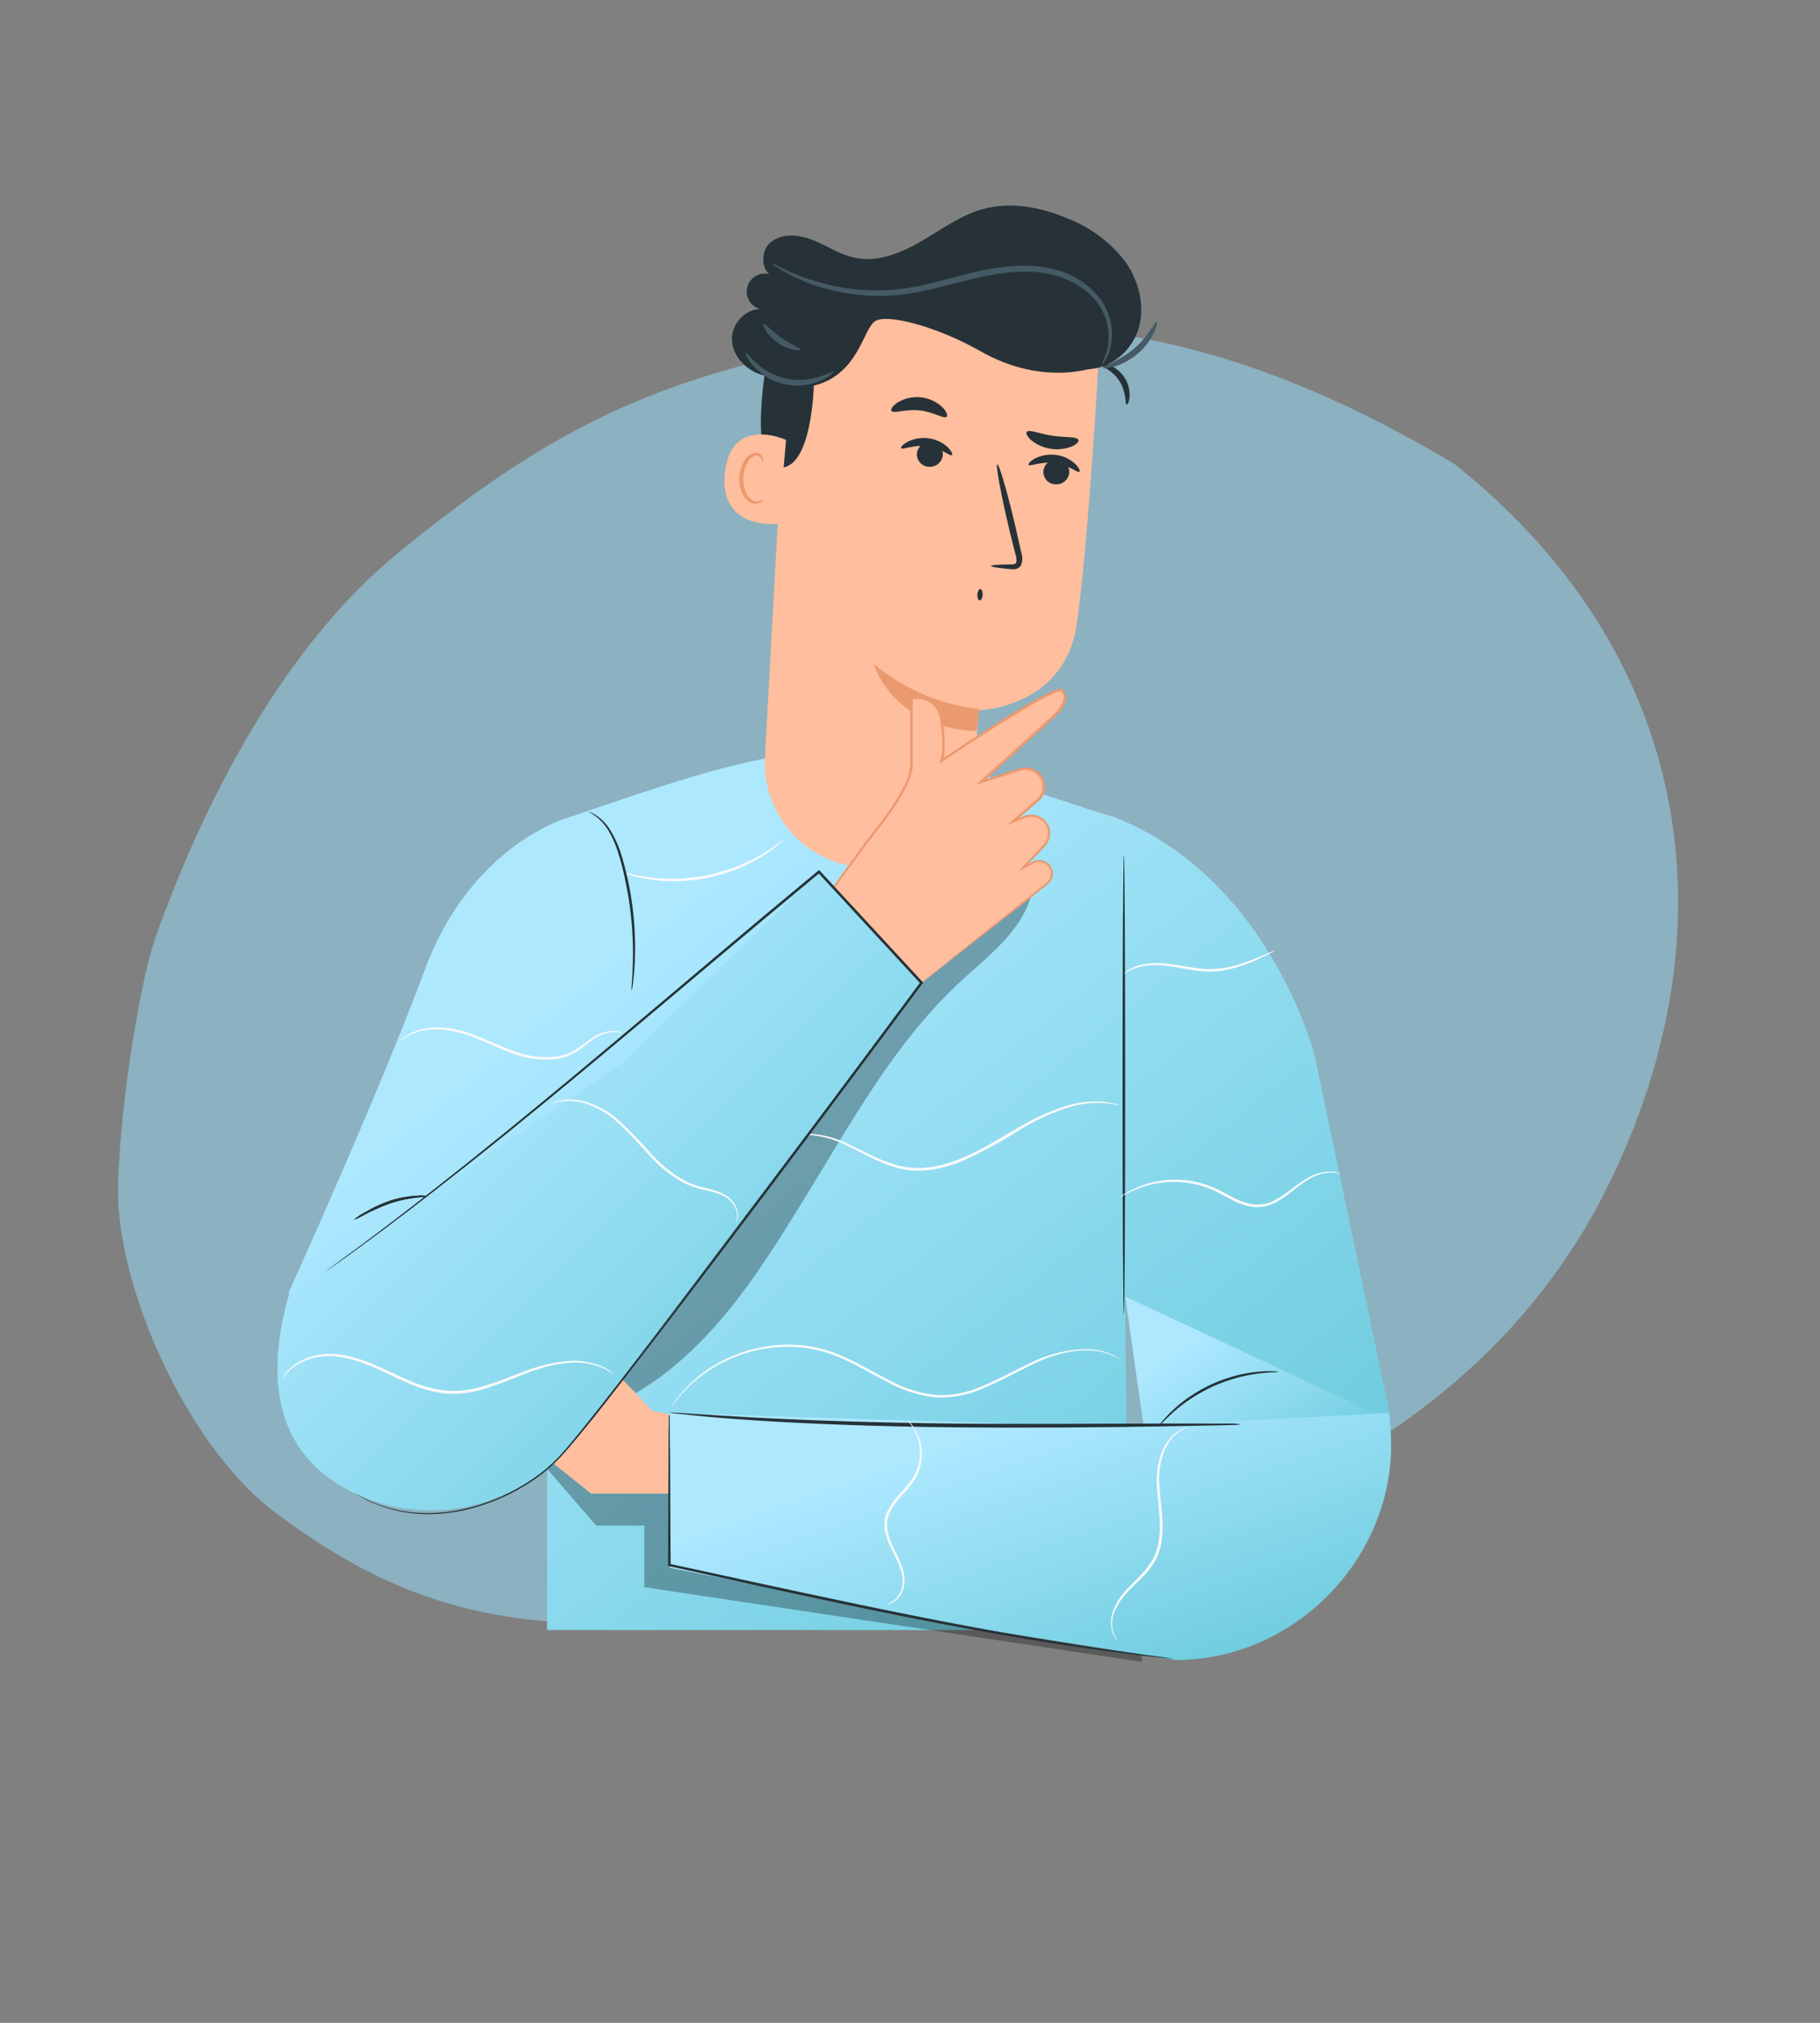 <svg width="90" height="100" viewBox="0 0 90 100" fill="none" xmlns="http://www.w3.org/2000/svg">
<rect x="0" y="0" width="90" height="100" fill="#808080" stroke="none"/>
<path opacity="0.5" d="M19.685 27.334C14.109 31.896 10.159 39.416 7.721 46.25C6.711 49.08 5.635 57.062 5.87 59.816C6.318 65.066 9.767 71.879 13.541 74.72C21.642 80.818 27.497 80.698 38.463 79.862C52.014 78.829 71.276 74.62 79.245 59.157C85.591 46.843 84.307 32.801 71.926 22.938C58.974 15.194 49.352 15.018 38.409 17.634C31.109 19.378 26.378 21.858 19.685 27.334Z" fill="#98E2FF"/>
<path d="M68.796 70.238L65 52.134C65 52.134 62.775 43.411 55.114 40.4L54.585 40.238L53.837 40.011C53.529 39.892 52.272 39.493 51.941 39.388C41.613 35.809 38.871 36.742 28.11 40.413C28.11 40.413 23.327 41.701 21.009 47.937C18.691 54.172 14.258 63.93 14.258 63.93L24.994 67.723L27.053 64.665V80.583H56.587L55.772 75.952L55.63 64.092" fill="url(#paint0_linear_4279_1682)"/>
<path d="M38.733 41.524C38.66 41.611 38.577 41.688 38.484 41.754C38.386 41.843 38.282 41.926 38.173 42.003C38.034 42.109 37.89 42.208 37.742 42.299C37.357 42.543 36.953 42.753 36.533 42.927C36.016 43.137 35.481 43.299 34.935 43.411C34.387 43.512 33.831 43.564 33.273 43.565C32.818 43.562 32.365 43.519 31.917 43.438C31.723 43.411 31.556 43.361 31.406 43.326C31.277 43.299 31.149 43.262 31.025 43.217C30.916 43.189 30.811 43.149 30.711 43.097C30.711 43.072 31.172 43.231 31.932 43.346C32.376 43.412 32.824 43.444 33.273 43.443C33.822 43.436 34.37 43.381 34.91 43.279C35.448 43.169 35.976 43.014 36.488 42.815C36.904 42.647 37.307 42.448 37.694 42.22C38.357 41.821 38.718 41.504 38.733 41.524Z" fill="#FAFAFA"/>
<g opacity="0.3">
<path d="M27.062 72.624L29.482 75.42H31.863V78.463L56.474 82.156L56.274 79.785L33.119 73.835H29.238L27.369 72.34L27.062 72.624Z" fill="black"/>
</g>
<path d="M34.31 70.134L32.257 69.755C32.257 69.755 27.392 64.432 26.48 64.367C25.732 64.305 21.587 64.345 20.147 64.367C20.015 64.367 19.888 64.42 19.794 64.513C19.701 64.607 19.648 64.734 19.648 64.866C19.648 64.995 19.699 65.12 19.789 65.213C19.879 65.306 20.002 65.36 20.132 65.364L25.022 65.554L25.044 65.947L20.147 66.012C19.648 66.049 19.329 66.84 20.927 66.982L25.022 67.129V67.378L20.869 67.959C20.658 67.989 20.107 68.096 20.102 68.308C20.102 68.308 19.853 68.828 21.034 68.975C21.44 69.025 25.044 68.906 25.044 68.906L24.907 69.23L21.169 70.035C21.038 70.063 20.922 70.14 20.845 70.25C20.768 70.36 20.736 70.495 20.755 70.628C20.774 70.763 20.843 70.886 20.95 70.971C21.057 71.055 21.192 71.096 21.328 71.084L25.316 70.713L29.239 73.838H34.472L34.31 70.134Z" fill="#FFBE9D"/>
<path d="M68.797 70.238L56.852 72.588L55.641 64.092" fill="url(#paint1_linear_4279_1682)"/>
<path d="M55.258 70.562L33.117 69.851V77.503L47.806 80.421L58.125 82.064C64.535 82.064 69.661 76.179 68.669 69.851H68.642L55.258 70.562Z" fill="url(#paint2_linear_4279_1682)"/>
<path d="M61.348 70.421C61.254 70.435 61.158 70.442 61.062 70.442L60.239 70.464L57.211 70.519C54.657 70.556 51.125 70.599 47.222 70.561C43.319 70.524 39.788 70.382 37.236 70.21C35.96 70.125 34.928 70.043 34.217 69.96L33.398 69.876C33.302 69.87 33.207 69.856 33.113 69.836C33.21 69.828 33.306 69.828 33.403 69.836L34.222 69.888C34.935 69.938 35.967 70.003 37.243 70.073C39.795 70.212 43.324 70.334 47.225 70.374C51.125 70.414 54.654 70.374 57.211 70.374H60.239H61.062C61.159 70.38 61.255 70.396 61.348 70.421Z" fill="#263238"/>
<path d="M33.121 69.916C33.124 69.961 33.124 70.006 33.121 70.05C33.121 70.147 33.121 70.279 33.121 70.447C33.121 70.803 33.121 71.312 33.136 71.957C33.136 73.266 33.151 75.125 33.164 77.365L33.119 77.311C35.611 77.846 38.617 78.512 41.842 79.187C46.263 80.124 50.291 80.862 53.216 81.316C54.682 81.54 55.868 81.704 56.691 81.814L57.635 81.939L57.884 81.974C57.913 81.975 57.94 81.981 57.967 81.991H57.882L57.633 81.969L56.683 81.869C55.861 81.774 54.669 81.62 53.194 81.41C50.261 80.982 46.228 80.256 41.804 79.319C38.577 78.644 35.574 77.971 33.081 77.423H33.039V77.38C33.039 75.137 33.054 73.281 33.059 71.972C33.059 71.326 33.059 70.818 33.074 70.462C33.074 70.296 33.074 70.163 33.074 70.065C33.082 70.013 33.098 69.963 33.121 69.916Z" fill="#263238"/>
<path d="M31.23 48.985C31.223 48.861 31.228 48.736 31.245 48.612C31.262 48.362 31.285 48.026 31.295 47.597C31.324 46.482 31.246 45.366 31.063 44.265C30.836 42.984 30.549 41.815 30.103 41.087C29.935 40.797 29.71 40.543 29.443 40.34C29.249 40.203 29.124 40.15 29.129 40.14C29.134 40.13 29.164 40.14 29.224 40.17C29.311 40.205 29.394 40.247 29.473 40.297C29.76 40.493 30.002 40.748 30.183 41.045C30.447 41.48 30.649 41.95 30.781 42.441C31.267 44.118 31.473 45.863 31.389 47.607C31.367 48.036 31.33 48.385 31.3 48.622C31.288 48.745 31.265 48.867 31.23 48.985Z" fill="#263238"/>
<path d="M55.576 42.26C55.614 42.26 55.641 47.346 55.641 53.622C55.641 59.898 55.614 64.984 55.576 64.984C55.539 64.984 55.512 59.898 55.512 53.622C55.512 47.346 55.541 42.26 55.576 42.26Z" fill="#263238"/>
<path d="M63.219 67.814C63.219 67.837 62.843 67.827 62.245 67.899C61.894 67.945 61.547 68.012 61.205 68.101C60.79 68.216 60.383 68.361 59.989 68.535C59.597 68.716 59.218 68.927 58.858 69.165C58.565 69.362 58.286 69.577 58.023 69.811C57.572 70.212 57.332 70.501 57.312 70.486C57.356 70.409 57.408 70.338 57.467 70.272C57.621 70.085 57.788 69.908 57.965 69.743C58.224 69.496 58.501 69.269 58.795 69.066C59.158 68.819 59.541 68.602 59.939 68.418C60.342 68.239 60.759 68.095 61.185 67.986C61.533 67.9 61.887 67.84 62.245 67.809C62.484 67.785 62.724 67.778 62.965 67.787C63.05 67.785 63.136 67.795 63.219 67.814Z" fill="#263238"/>
<g opacity="0.3">
<path d="M31.442 68.873C35.18 66.645 37.503 62.956 39.778 59.253C42.054 55.549 44.175 51.664 47.33 48.678C48.778 47.305 50.473 46.148 51.008 44.224L45.336 48.733L29.535 66.904L31.442 68.873Z" fill="black"/>
</g>
<path d="M21.193 59.134C21.193 59.181 20.301 59.147 19.282 59.495C18.849 59.651 18.428 59.837 18.021 60.051C17.857 60.153 17.682 60.236 17.5 60.3C17.644 60.172 17.804 60.061 17.976 59.971C18.375 59.729 18.799 59.528 19.239 59.373C19.684 59.222 20.147 59.135 20.615 59.112C20.808 59.09 21.003 59.097 21.193 59.134Z" fill="#263238"/>
<path d="M21.193 59.134C21.193 59.181 20.301 59.147 19.282 59.495C18.849 59.651 18.428 59.837 18.021 60.051C17.857 60.153 17.682 60.236 17.5 60.3C17.644 60.172 17.804 60.061 17.976 59.971C18.375 59.729 18.799 59.528 19.239 59.373C19.684 59.222 20.147 59.135 20.615 59.112C20.808 59.09 21.003 59.097 21.193 59.134Z" fill="#263238"/>
<path d="M55.484 67.269C55.218 67.096 54.928 66.963 54.624 66.873C54.038 66.691 53.128 66.694 52.074 67.033C51.02 67.372 49.923 68.092 48.568 68.655C47.861 68.965 47.095 69.112 46.325 69.086C45.499 69.007 44.697 68.762 43.969 68.364C43.222 67.985 42.511 67.561 41.796 67.23C41.111 66.899 40.374 66.69 39.618 66.612C38.333 66.491 37.04 66.725 35.879 67.287C35.095 67.657 34.389 68.175 33.801 68.812L33.529 69.119L33.35 69.368L33.238 69.513L33.195 69.56C33.202 69.54 33.212 69.522 33.225 69.505C33.252 69.465 33.287 69.415 33.327 69.353L33.499 69.104L33.763 68.79C34.343 68.13 35.049 67.594 35.84 67.212C36.381 66.941 36.956 66.743 37.549 66.624C38.23 66.479 38.929 66.438 39.623 66.502C40.39 66.577 41.138 66.785 41.833 67.118C42.559 67.454 43.264 67.878 44.012 68.251C44.724 68.642 45.508 68.885 46.317 68.964C47.072 68.993 47.823 68.851 48.515 68.548C49.856 68 50.965 67.255 52.039 66.951C53.114 66.647 54.033 66.629 54.629 66.828C54.857 66.897 55.075 66.997 55.277 67.125L55.429 67.235C55.469 67.255 55.486 67.267 55.484 67.269Z" fill="#FAFAFA"/>
<path d="M66.309 58.049C66.162 58.005 66.012 57.977 65.86 57.964C65.444 57.971 65.037 58.095 64.689 58.323C64.228 58.572 63.784 59.051 63.156 59.402C62.826 59.597 62.447 59.692 62.064 59.676C61.661 59.635 61.271 59.511 60.918 59.313C60.551 59.128 60.213 58.921 59.861 58.782C59.524 58.643 59.172 58.544 58.812 58.488C58.487 58.435 58.157 58.418 57.828 58.435C57.539 58.445 57.253 58.482 56.973 58.547C56.564 58.637 56.169 58.778 55.796 58.966C55.53 59.101 55.395 59.193 55.388 59.183C55.38 59.173 55.417 59.153 55.48 59.108C55.573 59.04 55.67 58.979 55.771 58.924C56.4 58.571 57.1 58.367 57.82 58.328C58.533 58.281 59.247 58.396 59.908 58.665C60.272 58.807 60.616 59.014 60.975 59.196C61.313 59.386 61.686 59.506 62.072 59.549C62.431 59.566 62.787 59.48 63.099 59.3C63.707 58.966 64.163 58.503 64.641 58.246C65.007 58.018 65.432 57.903 65.863 57.917C65.979 57.926 66.093 57.953 66.201 57.997C66.239 58.01 66.275 58.027 66.309 58.049Z" fill="#FAFAFA"/>
<path d="M55.349 54.648C55.292 54.644 55.235 54.634 55.179 54.618C55.125 54.618 55.057 54.589 54.975 54.576L54.696 54.539C54.097 54.488 53.495 54.55 52.919 54.721C52.068 54.984 51.253 55.352 50.492 55.815C49.565 56.407 48.598 56.934 47.598 57.39C47.071 57.616 46.515 57.769 45.946 57.843C45.412 57.908 44.87 57.871 44.35 57.734C43.888 57.598 43.438 57.419 43.01 57.198C42.606 56.998 42.237 56.802 41.893 56.64C41.361 56.361 40.781 56.187 40.183 56.124C40.017 56.114 39.85 56.119 39.685 56.139C39.629 56.144 39.572 56.144 39.516 56.139C39.569 56.119 39.626 56.107 39.682 56.101C39.847 56.072 40.014 56.059 40.181 56.061C40.789 56.106 41.382 56.271 41.925 56.547C42.277 56.704 42.648 56.896 43.052 57.091C43.476 57.305 43.919 57.477 44.375 57.607C44.881 57.737 45.407 57.771 45.926 57.706C46.484 57.633 47.029 57.483 47.546 57.26C48.617 56.819 49.539 56.206 50.427 55.705C51.199 55.242 52.028 54.878 52.892 54.623C53.478 54.458 54.091 54.41 54.696 54.481L54.978 54.531C55.06 54.549 55.125 54.571 55.179 54.586C55.238 54.601 55.295 54.622 55.349 54.648Z" fill="#FAFAFA"/>
<path d="M63.067 46.972C62.985 47.035 62.895 47.087 62.8 47.127C62.623 47.219 62.369 47.349 62.053 47.491C61.671 47.661 61.276 47.798 60.871 47.9C60.371 48.025 59.853 48.061 59.341 48.004C58.798 47.947 58.297 47.832 57.846 47.77C57.441 47.705 57.029 47.697 56.622 47.748C56.248 47.801 55.889 47.933 55.57 48.136C55.57 48.136 55.588 48.111 55.625 48.077C55.684 48.028 55.747 47.983 55.812 47.942C56.058 47.798 56.328 47.701 56.609 47.655C57.023 47.594 57.443 47.594 57.856 47.655C58.324 47.713 58.828 47.825 59.351 47.88C60.42 48.007 61.367 47.665 62.015 47.411C62.342 47.282 62.603 47.162 62.785 47.087C62.875 47.039 62.969 47.001 63.067 46.972Z" fill="#FAFAFA"/>
<path d="M30.84 51.122C30.699 51.064 30.55 51.029 30.399 51.018C29.981 51.026 29.578 51.176 29.255 51.441C29.041 51.593 28.816 51.783 28.55 51.957C28.262 52.144 27.942 52.272 27.605 52.336C26.832 52.446 26.044 52.351 25.32 52.062C24.547 51.783 23.857 51.429 23.194 51.195C22.883 51.085 22.564 51.001 22.239 50.945C21.956 50.896 21.669 50.878 21.382 50.893C20.964 50.907 20.555 51.016 20.186 51.212C19.936 51.357 19.809 51.474 19.802 51.461C19.794 51.449 19.827 51.429 19.884 51.374C19.969 51.295 20.062 51.225 20.161 51.165C20.53 50.947 20.946 50.821 21.374 50.798C21.669 50.778 21.965 50.791 22.257 50.836C22.589 50.89 22.916 50.973 23.234 51.085C23.907 51.314 24.602 51.668 25.364 51.942C26.068 52.224 26.832 52.319 27.583 52.219C27.906 52.162 28.215 52.043 28.492 51.867C28.754 51.703 28.991 51.519 29.203 51.369C29.543 51.1 29.967 50.959 30.401 50.97C30.518 50.977 30.633 51.008 30.738 51.06C30.775 51.074 30.81 51.096 30.84 51.122Z" fill="#FAFAFA"/>
<path d="M44.878 70.213C44.878 70.213 44.907 70.233 44.957 70.28C45.03 70.351 45.096 70.429 45.154 70.512C45.423 70.896 45.573 71.35 45.587 71.819C45.601 72.287 45.477 72.749 45.231 73.149C44.9 73.684 44.334 74.111 44.018 74.726C43.87 75.027 43.826 75.368 43.893 75.696C43.963 76.006 44.072 76.306 44.217 76.588C44.489 77.131 44.74 77.66 44.731 78.148C44.733 78.339 44.693 78.528 44.612 78.7C44.531 78.873 44.413 79.025 44.264 79.145C44.183 79.207 44.09 79.251 43.99 79.277C43.921 79.29 43.886 79.292 43.883 79.277C44.01 79.237 44.128 79.175 44.235 79.095C44.367 78.975 44.472 78.827 44.542 78.662C44.612 78.498 44.646 78.32 44.641 78.141C44.641 77.682 44.392 77.179 44.11 76.633C43.956 76.343 43.842 76.033 43.769 75.713C43.695 75.358 43.741 74.988 43.901 74.662C44.07 74.353 44.279 74.069 44.524 73.817C44.745 73.584 44.948 73.334 45.129 73.069C45.419 72.616 45.54 72.075 45.471 71.541C45.428 71.18 45.306 70.832 45.112 70.524C44.972 70.322 44.868 70.22 44.878 70.213Z" fill="#FAFAFA"/>
<path d="M55.326 81.153C55.291 81.13 55.259 81.102 55.231 81.071C55.15 80.984 55.085 80.882 55.039 80.772C54.89 80.352 54.912 79.89 55.102 79.486C55.219 79.205 55.383 78.947 55.587 78.721C55.799 78.472 56.049 78.237 56.303 77.973C56.572 77.715 56.805 77.422 56.996 77.101C57.183 76.75 57.296 76.364 57.327 75.967C57.412 75.147 57.262 74.359 57.222 73.634C57.152 72.987 57.237 72.332 57.472 71.725C57.638 71.318 57.924 70.97 58.292 70.728C58.392 70.665 58.5 70.614 58.613 70.576C58.651 70.561 58.692 70.552 58.733 70.549C58.589 70.612 58.451 70.686 58.319 70.77C57.974 71.022 57.709 71.368 57.556 71.767C57.343 72.364 57.272 73.003 57.349 73.632C57.397 74.347 57.551 75.139 57.467 75.987C57.432 76.401 57.312 76.803 57.115 77.168C56.917 77.504 56.672 77.809 56.388 78.075C55.869 78.574 55.391 79.025 55.186 79.531C55.036 79.784 54.969 80.077 54.994 80.37C55.019 80.662 55.135 80.94 55.326 81.163V81.153Z" fill="#FAFAFA"/>
<path d="M42.743 42.886C44.081 42.952 45.393 42.497 46.403 41.616C47.413 40.736 48.043 39.498 48.161 38.163C48.306 36.518 48.41 35.113 48.41 35.113C48.41 35.113 52.647 35.005 53.248 30.851C53.848 26.696 54.372 17.046 54.372 17.046C52.138 15.722 49.591 15.018 46.994 15.008C44.397 14.997 41.844 15.68 39.6 16.986L38.919 17.383L37.828 37.428C37.791 38.109 37.888 38.792 38.115 39.435C38.343 40.079 38.694 40.671 39.151 41.178C39.608 41.685 40.16 42.097 40.777 42.391C41.393 42.684 42.061 42.852 42.743 42.886Z" fill="#FFBE9D"/>
<path d="M49.008 27.98C49.008 27.933 49.372 27.908 49.96 27.903C50.112 27.903 50.234 27.888 50.254 27.808C50.279 27.659 50.262 27.505 50.204 27.364L49.9 26.141C49.489 24.396 49.227 22.973 49.317 22.953C49.407 22.933 49.815 24.326 50.221 26.066C50.316 26.49 50.408 26.896 50.498 27.295C50.569 27.501 50.569 27.724 50.498 27.93C50.469 27.984 50.428 28.031 50.378 28.067C50.327 28.102 50.27 28.125 50.209 28.135C50.126 28.146 50.042 28.146 49.96 28.135C49.364 28.08 49.005 28.025 49.008 27.98Z" fill="#263238"/>
<path d="M48.433 35.055C46.504 34.844 44.682 34.063 43.199 32.812C43.199 32.812 44.094 35.975 48.293 36.14L48.433 35.055Z" fill="#EB996E"/>
<path d="M54.316 18.103C54.316 18.103 51.699 19.197 48.472 17.355C46.353 16.149 43.846 15.479 43.261 15.885C42.675 16.291 42.436 18.529 40.242 19.065C40.242 19.065 40.155 23.354 38.456 23.107C36.756 22.861 38.191 16.288 38.191 16.288L42.478 14.479L47.081 13.871L51.343 14.713L54.62 15.807L54.316 18.103Z" fill="#263238"/>
<path d="M38.872 21.75C38.805 21.71 36.13 20.534 35.844 23.39C35.557 26.246 38.491 25.937 38.503 25.857C38.516 25.777 38.872 21.75 38.872 21.75Z" fill="#FFBE9D"/>
<path d="M37.733 24.698C37.733 24.698 37.68 24.728 37.593 24.758C37.47 24.798 37.336 24.788 37.219 24.731C36.928 24.591 36.721 24.085 36.758 23.569C36.774 23.324 36.844 23.085 36.965 22.871C37.001 22.785 37.056 22.708 37.128 22.648C37.2 22.587 37.285 22.545 37.376 22.525C37.435 22.514 37.496 22.524 37.548 22.555C37.599 22.585 37.639 22.633 37.658 22.689C37.688 22.774 37.658 22.829 37.68 22.836C37.703 22.844 37.745 22.794 37.733 22.674C37.725 22.601 37.691 22.533 37.638 22.483C37.565 22.416 37.47 22.38 37.371 22.383C37.252 22.395 37.137 22.438 37.039 22.507C36.94 22.576 36.861 22.669 36.808 22.777C36.663 23.012 36.577 23.28 36.559 23.557C36.519 24.132 36.763 24.701 37.164 24.86C37.239 24.89 37.319 24.902 37.398 24.897C37.478 24.892 37.556 24.869 37.626 24.83C37.72 24.768 37.743 24.706 37.733 24.698Z" fill="#EB996E"/>
<path d="M42.14 16.347C41.582 16.993 40.943 17.566 40.239 18.049C39.523 18.533 38.646 18.718 37.796 18.565C36.966 18.373 36.231 17.655 36.196 16.8C36.161 15.945 36.996 15.118 37.828 15.305C37.687 15.307 37.546 15.275 37.419 15.212C37.292 15.149 37.182 15.056 37.098 14.942C37.014 14.828 36.959 14.695 36.937 14.555C36.914 14.415 36.926 14.272 36.97 14.137C37.015 14.002 37.09 13.88 37.192 13.781C37.293 13.681 37.416 13.607 37.551 13.565C37.687 13.523 37.831 13.514 37.97 13.539C38.11 13.564 38.242 13.621 38.354 13.707C37.629 13.57 37.549 12.421 38.125 11.963C38.701 11.504 39.548 11.604 40.228 11.88C40.909 12.157 41.539 12.586 42.26 12.74C43.389 12.989 44.548 12.513 45.547 11.933C46.547 11.352 47.493 10.644 48.608 10.335C49.973 9.959 51.451 10.236 52.757 10.784C53.863 11.207 54.836 11.916 55.576 12.84C56.281 13.782 56.63 15.033 56.324 16.167C56.017 17.301 54.955 18.243 53.777 18.248C53.777 18.248 51.132 18.512 48.979 16.915C46.826 15.317 42.28 15.519 42.28 15.519L42.14 16.347Z" fill="#263238"/>
<path d="M38.172 13.026C38.172 13.026 38.224 13.081 38.336 13.158C38.448 13.235 38.623 13.342 38.85 13.472C39.502 13.826 40.194 14.102 40.911 14.292C41.978 14.578 43.086 14.683 44.188 14.604C45.434 14.521 46.753 14.105 48.121 13.784C49.489 13.462 50.837 13.285 52.009 13.569C53.18 13.853 54.097 14.546 54.501 15.346C54.833 15.985 54.911 16.726 54.718 17.42C54.629 17.67 54.518 17.912 54.386 18.143C54.386 18.143 54.446 18.1 54.536 17.993C54.66 17.83 54.759 17.649 54.83 17.457C54.955 17.099 55.008 16.72 54.985 16.341C54.962 15.962 54.863 15.592 54.696 15.252C54.282 14.369 53.302 13.594 52.074 13.295C50.845 12.996 49.427 13.146 48.046 13.487C46.665 13.829 45.374 14.235 44.163 14.322C43.089 14.408 42.008 14.324 40.961 14.073C39.154 13.639 38.187 12.959 38.172 13.026Z" fill="#455A64"/>
<path d="M36.872 17.435C36.843 17.45 36.935 17.729 37.244 18.086C37.654 18.548 38.202 18.868 38.806 18.998C39.411 19.128 40.041 19.063 40.606 18.811C41.035 18.617 41.234 18.4 41.212 18.372C41.189 18.345 40.945 18.48 40.529 18.622C39.994 18.799 39.421 18.83 38.87 18.711C38.319 18.593 37.81 18.328 37.396 17.946C37.072 17.642 36.922 17.41 36.872 17.435Z" fill="#455A64"/>
<path d="M37.767 16.018C37.695 16.053 37.914 16.572 38.468 16.953C39.021 17.334 39.581 17.359 39.587 17.277C39.592 17.195 39.128 17.043 38.639 16.701C38.151 16.36 37.842 15.979 37.767 16.018Z" fill="#455A64"/>
<path d="M55.717 20.006C55.755 20.006 55.837 19.874 55.857 19.617C55.878 19.279 55.789 18.942 55.605 18.657C55.42 18.373 55.148 18.155 54.83 18.037C54.581 17.953 54.426 17.97 54.419 18.007C54.394 18.09 54.982 18.257 55.348 18.825C55.715 19.393 55.632 20.006 55.717 20.006Z" fill="#263238"/>
<path d="M57.2 15.913C57.115 15.878 56.801 16.633 56.054 17.256C55.306 17.88 54.521 18.084 54.543 18.174C54.566 18.263 55.443 18.174 56.253 17.491C57.063 16.808 57.28 15.923 57.2 15.913Z" fill="#455A64"/>
<path d="M52.876 23.378C52.857 23.544 52.773 23.697 52.642 23.802C52.512 23.907 52.345 23.957 52.178 23.941C52.096 23.937 52.016 23.917 51.942 23.881C51.868 23.845 51.802 23.795 51.748 23.734C51.693 23.672 51.652 23.601 51.626 23.523C51.6 23.445 51.589 23.363 51.595 23.281C51.615 23.114 51.7 22.963 51.83 22.857C51.96 22.752 52.126 22.702 52.293 22.718C52.375 22.722 52.456 22.742 52.529 22.778C52.603 22.813 52.67 22.863 52.724 22.925C52.778 22.986 52.82 23.058 52.846 23.136C52.872 23.214 52.882 23.296 52.876 23.378Z" fill="#263238"/>
<path d="M53.374 23.323C53.284 23.396 52.848 22.974 52.163 22.887C51.477 22.8 50.929 23.077 50.864 22.984C50.834 22.942 50.934 22.802 51.173 22.67C51.497 22.504 51.864 22.442 52.225 22.491C52.583 22.535 52.917 22.693 53.177 22.942C53.374 23.131 53.419 23.291 53.374 23.323Z" fill="#263238"/>
<path d="M46.622 22.511C46.603 22.677 46.519 22.83 46.389 22.935C46.258 23.04 46.092 23.09 45.925 23.074C45.843 23.07 45.762 23.049 45.688 23.014C45.614 22.978 45.548 22.928 45.494 22.867C45.44 22.805 45.398 22.733 45.372 22.655C45.346 22.578 45.335 22.495 45.341 22.414C45.362 22.247 45.447 22.095 45.578 21.99C45.708 21.885 45.875 21.835 46.042 21.85C46.124 21.854 46.204 21.875 46.278 21.91C46.352 21.946 46.417 21.996 46.472 22.058C46.526 22.119 46.567 22.191 46.593 22.269C46.619 22.347 46.629 22.429 46.622 22.511Z" fill="#263238"/>
<path d="M47.072 22.498C46.982 22.57 46.544 22.151 45.858 22.062C45.173 21.972 44.624 22.253 44.56 22.159C44.53 22.116 44.63 21.977 44.869 21.847C45.192 21.679 45.56 21.616 45.92 21.668C46.278 21.712 46.611 21.869 46.873 22.116C47.062 22.301 47.114 22.46 47.072 22.498Z" fill="#263238"/>
<path d="M46.81 20.605C46.673 20.725 46.159 20.356 45.464 20.287C44.769 20.217 44.19 20.461 44.083 20.316C44.033 20.247 44.126 20.067 44.382 19.9C44.727 19.69 45.132 19.599 45.533 19.641C45.935 19.683 46.312 19.857 46.605 20.134C46.82 20.354 46.872 20.548 46.81 20.605Z" fill="#263238"/>
<path d="M53.329 21.75C53.359 21.832 53.239 21.97 52.99 22.077C52.659 22.204 52.301 22.241 51.951 22.186C51.601 22.131 51.272 21.985 50.996 21.763C50.792 21.583 50.722 21.419 50.774 21.349C50.894 21.209 51.405 21.451 52.053 21.543C52.701 21.636 53.259 21.573 53.329 21.75Z" fill="#263238"/>
<path d="M48.48 29.121C48.55 29.121 48.6 29.253 48.592 29.408C48.585 29.562 48.518 29.684 48.445 29.682C48.373 29.679 48.323 29.547 48.333 29.393C48.343 29.238 48.408 29.116 48.48 29.121Z" fill="#263238"/>
<path d="M41.117 44.021C41.117 44.021 42.508 42.057 43.383 40.953C44.442 39.617 45.072 38.461 45.072 37.84V34.53C45.072 34.53 46.391 34.219 46.568 35.717C46.745 37.215 46.568 37.591 46.568 37.591C46.568 37.591 52.103 33.852 52.477 34.134C53.137 34.608 51.886 35.605 51.886 35.605L48.514 38.653L50.433 38.044C50.657 37.972 50.9 37.991 51.11 38.096C51.321 38.202 51.481 38.385 51.557 38.608C51.62 38.793 51.621 38.993 51.559 39.179C51.498 39.364 51.377 39.524 51.216 39.635L50.079 40.619L50.65 40.39C50.854 40.307 51.082 40.304 51.288 40.381C51.494 40.458 51.664 40.61 51.764 40.806C51.847 40.967 51.877 41.149 51.851 41.328C51.825 41.506 51.744 41.672 51.62 41.803L50.585 42.907L51.069 42.658C51.143 42.618 51.224 42.594 51.308 42.586C51.392 42.578 51.477 42.587 51.557 42.612C51.637 42.638 51.712 42.679 51.776 42.733C51.84 42.788 51.893 42.854 51.931 42.929C51.995 43.058 52.012 43.205 51.981 43.345C51.95 43.485 51.871 43.61 51.759 43.7L45.563 48.597L41.117 44.021Z" fill="#FFBE9D"/>
<path d="M45.575 48.579L45.498 48.506C45.445 48.452 45.368 48.377 45.271 48.282C45.069 48.075 44.772 47.784 44.391 47.395L41.091 44.05L41.066 44.025L41.086 43.998C41.49 43.421 41.931 42.808 42.41 42.159C42.649 41.826 42.898 41.494 43.157 41.162C43.422 40.823 43.693 40.481 43.947 40.11C44.212 39.736 44.451 39.345 44.663 38.938C44.906 38.53 45.029 38.061 45.017 37.585C45.017 36.603 45.017 35.585 45.017 34.53V34.48H45.061C45.403 34.408 45.758 34.467 46.058 34.644C46.205 34.743 46.329 34.873 46.42 35.026C46.506 35.181 46.568 35.349 46.602 35.524C46.663 35.866 46.7 36.212 46.714 36.558C46.714 36.733 46.714 36.91 46.714 37.087C46.712 37.271 46.684 37.454 46.629 37.63L46.537 37.55C47.392 36.977 48.281 36.396 49.194 35.806C49.65 35.517 50.116 35.227 50.589 34.946C51.066 34.655 51.56 34.391 52.067 34.156C52.137 34.125 52.208 34.099 52.282 34.079C52.321 34.067 52.361 34.059 52.401 34.056C52.427 34.051 52.453 34.051 52.478 34.056C52.505 34.063 52.528 34.078 52.546 34.099C52.613 34.149 52.666 34.216 52.698 34.293C52.731 34.37 52.743 34.454 52.733 34.537C52.666 34.834 52.511 35.104 52.289 35.312C52.087 35.529 51.858 35.706 51.654 35.9L51.02 36.471L48.568 38.697L48.506 38.59L49.63 38.236L50.185 38.061C50.278 38.031 50.365 38.001 50.462 37.974C50.56 37.947 50.662 37.936 50.764 37.942C50.966 37.948 51.16 38.018 51.32 38.142C51.479 38.266 51.595 38.437 51.651 38.632C51.706 38.826 51.699 39.033 51.629 39.222C51.559 39.412 51.431 39.574 51.262 39.686L50.133 40.661L50.073 40.566L50.632 40.342C50.826 40.262 51.041 40.248 51.245 40.302C51.392 40.341 51.526 40.415 51.637 40.519C51.748 40.622 51.832 40.752 51.882 40.895C51.931 41.039 51.944 41.193 51.92 41.342C51.896 41.492 51.835 41.634 51.743 41.755C51.616 41.904 51.494 42.026 51.369 42.161C51.12 42.423 50.871 42.679 50.644 42.931L50.582 42.851L51.103 42.58C51.195 42.537 51.295 42.516 51.397 42.517C51.498 42.519 51.598 42.543 51.689 42.588C51.78 42.633 51.86 42.698 51.922 42.778C51.984 42.858 52.028 42.952 52.05 43.051C52.07 43.146 52.07 43.245 52.048 43.34C52.026 43.435 51.983 43.525 51.923 43.602C51.862 43.672 51.794 43.734 51.718 43.788L51.511 43.95L51.108 44.27L50.335 44.875L47.773 46.869L46.145 48.148L45.724 48.471C45.63 48.546 45.58 48.579 45.58 48.579L45.724 48.456L46.145 48.118L47.758 46.824L50.29 44.805L51.053 44.197L51.454 43.878L51.658 43.716C51.727 43.668 51.79 43.611 51.845 43.547C51.924 43.444 51.966 43.317 51.965 43.187C51.963 43.057 51.919 42.932 51.837 42.831C51.756 42.729 51.643 42.658 51.517 42.629C51.391 42.599 51.258 42.612 51.14 42.667L50.632 42.934L50.365 43.076L50.572 42.854L51.295 42.081C51.414 41.952 51.544 41.817 51.658 41.685C51.739 41.578 51.793 41.454 51.815 41.322C51.836 41.189 51.825 41.054 51.782 40.927C51.739 40.8 51.665 40.686 51.568 40.595C51.47 40.503 51.352 40.437 51.222 40.401C51.043 40.354 50.853 40.367 50.681 40.439L50.123 40.663L49.807 40.793L50.056 40.566L51.19 39.581C51.335 39.483 51.445 39.341 51.505 39.176C51.564 39.011 51.571 38.832 51.522 38.663C51.474 38.495 51.373 38.346 51.236 38.238C51.097 38.13 50.929 38.068 50.754 38.061C50.569 38.064 50.387 38.103 50.218 38.176L49.662 38.353L48.538 38.709L48.264 38.797L48.478 38.602L50.938 36.377L51.571 35.803C51.781 35.606 52.005 35.432 52.197 35.227C52.398 35.039 52.54 34.795 52.605 34.527C52.615 34.465 52.607 34.402 52.582 34.344C52.557 34.287 52.517 34.237 52.466 34.201C52.451 34.163 52.386 34.186 52.319 34.201C52.251 34.221 52.184 34.245 52.12 34.273C51.618 34.505 51.13 34.766 50.659 35.056C50.185 35.337 49.722 35.624 49.263 35.913C48.349 36.489 47.464 37.067 46.609 37.64L46.452 37.745L46.519 37.558C46.566 37.396 46.59 37.228 46.592 37.059C46.6 36.887 46.6 36.714 46.592 36.541C46.578 36.201 46.542 35.862 46.484 35.527C46.451 35.367 46.395 35.214 46.318 35.071C46.235 34.935 46.124 34.819 45.993 34.729C45.72 34.568 45.397 34.514 45.086 34.577L45.134 34.52C45.134 35.573 45.134 36.592 45.134 37.575C45.134 37.7 45.134 37.825 45.134 37.949C45.119 38.073 45.092 38.194 45.054 38.313C44.978 38.542 44.884 38.764 44.772 38.978C44.558 39.389 44.314 39.783 44.045 40.16C43.795 40.531 43.511 40.877 43.249 41.212C42.988 41.545 42.739 41.879 42.502 42.208C42.023 42.856 41.58 43.469 41.171 44.04V43.988L44.401 47.352L45.271 48.257L45.498 48.494L45.575 48.579Z" fill="#EB996E"/>
<path d="M45.575 48.579L28.595 71.01C26.015 74.412 21.367 75.658 17.512 73.811C14.69 72.46 12.622 69.624 14.351 63.787L30.619 52.654L40.508 43.111L45.575 48.579Z" fill="url(#paint3_linear_4279_1682)"/>
<path d="M17.511 73.802L17.693 73.894L18.226 74.176C18.929 74.492 19.677 74.693 20.444 74.771C20.998 74.822 21.557 74.811 22.109 74.741C22.424 74.702 22.737 74.646 23.046 74.574C23.208 74.539 23.367 74.485 23.544 74.44C23.713 74.395 23.88 74.341 24.043 74.278C24.76 74.026 25.445 73.691 26.084 73.281C26.808 72.83 27.454 72.265 27.998 71.609C29.157 70.238 30.356 68.673 31.652 67.003C32.948 65.333 34.294 63.521 35.729 61.627C38.595 57.834 41.728 53.652 45.001 49.245L45.521 48.545V48.627L40.455 43.144H40.542C37.08 46.003 33.875 48.729 30.971 51.159C28.068 53.589 25.468 55.728 23.27 57.467C21.072 59.207 19.283 60.565 18.037 61.475C17.416 61.936 16.927 62.275 16.601 62.512L16.227 62.776L16.098 62.861L16.22 62.766L16.588 62.492C16.91 62.242 17.393 61.904 18.009 61.44C19.255 60.518 21.025 59.155 23.215 57.405C25.406 55.656 28.001 53.515 30.899 51.075C33.798 48.635 36.998 45.908 40.457 43.047L40.504 43.01L40.544 43.052L45.614 48.535L45.651 48.575L45.618 48.62L45.098 49.323C41.823 53.724 38.688 57.908 35.816 61.697C34.378 63.591 33.013 65.39 31.717 67.06C30.421 68.73 29.224 70.3 28.048 71.661C27.496 72.322 26.841 72.89 26.109 73.343C25.463 73.755 24.772 74.09 24.048 74.34C23.885 74.403 23.718 74.457 23.549 74.502C23.383 74.547 23.221 74.599 23.051 74.637C22.739 74.707 22.424 74.761 22.106 74.796C21.55 74.866 20.987 74.873 20.429 74.816C19.658 74.732 18.906 74.521 18.203 74.193C17.969 74.068 17.795 73.966 17.678 73.901C17.561 73.837 17.511 73.802 17.511 73.802Z" fill="#263238"/>
<path d="M30.389 67.959C30.199 67.832 30.001 67.718 29.795 67.62C29.217 67.385 28.587 67.305 27.968 67.388C27.541 67.434 27.12 67.523 26.71 67.652C26.266 67.787 25.805 67.976 25.317 68.168C24.808 68.379 24.287 68.561 23.756 68.711C23.181 68.877 22.581 68.936 21.985 68.886C21.393 68.811 20.816 68.65 20.27 68.41C19.739 68.191 19.248 67.939 18.774 67.725C17.83 67.283 16.91 66.999 16.123 67.042C15.499 67.058 14.897 67.276 14.408 67.665C14.237 67.811 14.086 67.979 13.957 68.163C13.979 68.107 14.006 68.054 14.039 68.004C14.135 67.861 14.248 67.73 14.376 67.615C14.864 67.199 15.479 66.961 16.12 66.939C16.93 66.88 17.865 67.166 18.824 67.602C19.305 67.817 19.799 68.063 20.32 68.28C20.855 68.514 21.42 68.67 22 68.744C22.58 68.793 23.164 68.737 23.724 68.577C24.25 68.428 24.768 68.25 25.274 68.043C25.773 67.854 26.226 67.667 26.68 67.545C27.097 67.419 27.527 67.335 27.961 67.296C28.593 67.219 29.233 67.314 29.815 67.57C30.027 67.666 30.221 67.797 30.389 67.959Z" fill="#FAFAFA"/>
<path d="M36.388 60.442C36.445 60.301 36.467 60.149 36.453 59.998C36.413 59.797 36.324 59.607 36.194 59.448C36.063 59.289 35.895 59.165 35.705 59.086C35.44 58.974 35.163 58.891 34.88 58.837C34.548 58.771 34.224 58.667 33.916 58.528C33.227 58.17 32.611 57.686 32.099 57.102C31.538 56.507 31.04 55.914 30.506 55.455C30.049 55.037 29.504 54.725 28.911 54.543C28.508 54.42 28.082 54.391 27.665 54.458C27.374 54.51 27.224 54.583 27.219 54.57C27.214 54.558 27.254 54.548 27.326 54.515C27.432 54.468 27.542 54.433 27.655 54.408C28.076 54.322 28.512 54.338 28.926 54.456C29.539 54.628 30.103 54.94 30.576 55.365C31.143 55.885 31.679 56.435 32.184 57.015C32.685 57.586 33.287 58.062 33.958 58.418C34.581 58.727 35.244 58.752 35.735 59.004C35.936 59.092 36.111 59.23 36.244 59.404C36.377 59.579 36.463 59.784 36.495 60.001C36.508 60.119 36.49 60.238 36.443 60.347C36.431 60.382 36.412 60.414 36.388 60.442Z" fill="#FAFAFA"/>
<defs>
<linearGradient id="paint0_linear_4279_1682" x1="66.086" y1="77.884" x2="27.694" y2="30.356" gradientUnits="userSpaceOnUse">
<stop stop-color="#69CADB"/>
<stop offset="0.76" stop-color="#ADE8FF"/>
</linearGradient>
<linearGradient id="paint1_linear_4279_1682" x1="68.144" y1="72.06" x2="61.105" y2="61.311" gradientUnits="userSpaceOnUse">
<stop stop-color="#69CADB"/>
<stop offset="0.76" stop-color="#ADE8FF"/>
</linearGradient>
<linearGradient id="paint2_linear_4279_1682" x1="67.02" y1="81.305" x2="60.182" y2="61.603" gradientUnits="userSpaceOnUse">
<stop stop-color="#69CADB"/>
<stop offset="0.76" stop-color="#ADE8FF"/>
</linearGradient>
<linearGradient id="paint3_linear_4279_1682" x1="43.992" y1="72.705" x2="15.473" y2="44.309" gradientUnits="userSpaceOnUse">
<stop stop-color="#69CADB"/>
<stop offset="0.76" stop-color="#ADE8FF"/>
</linearGradient>
</defs>
</svg>
